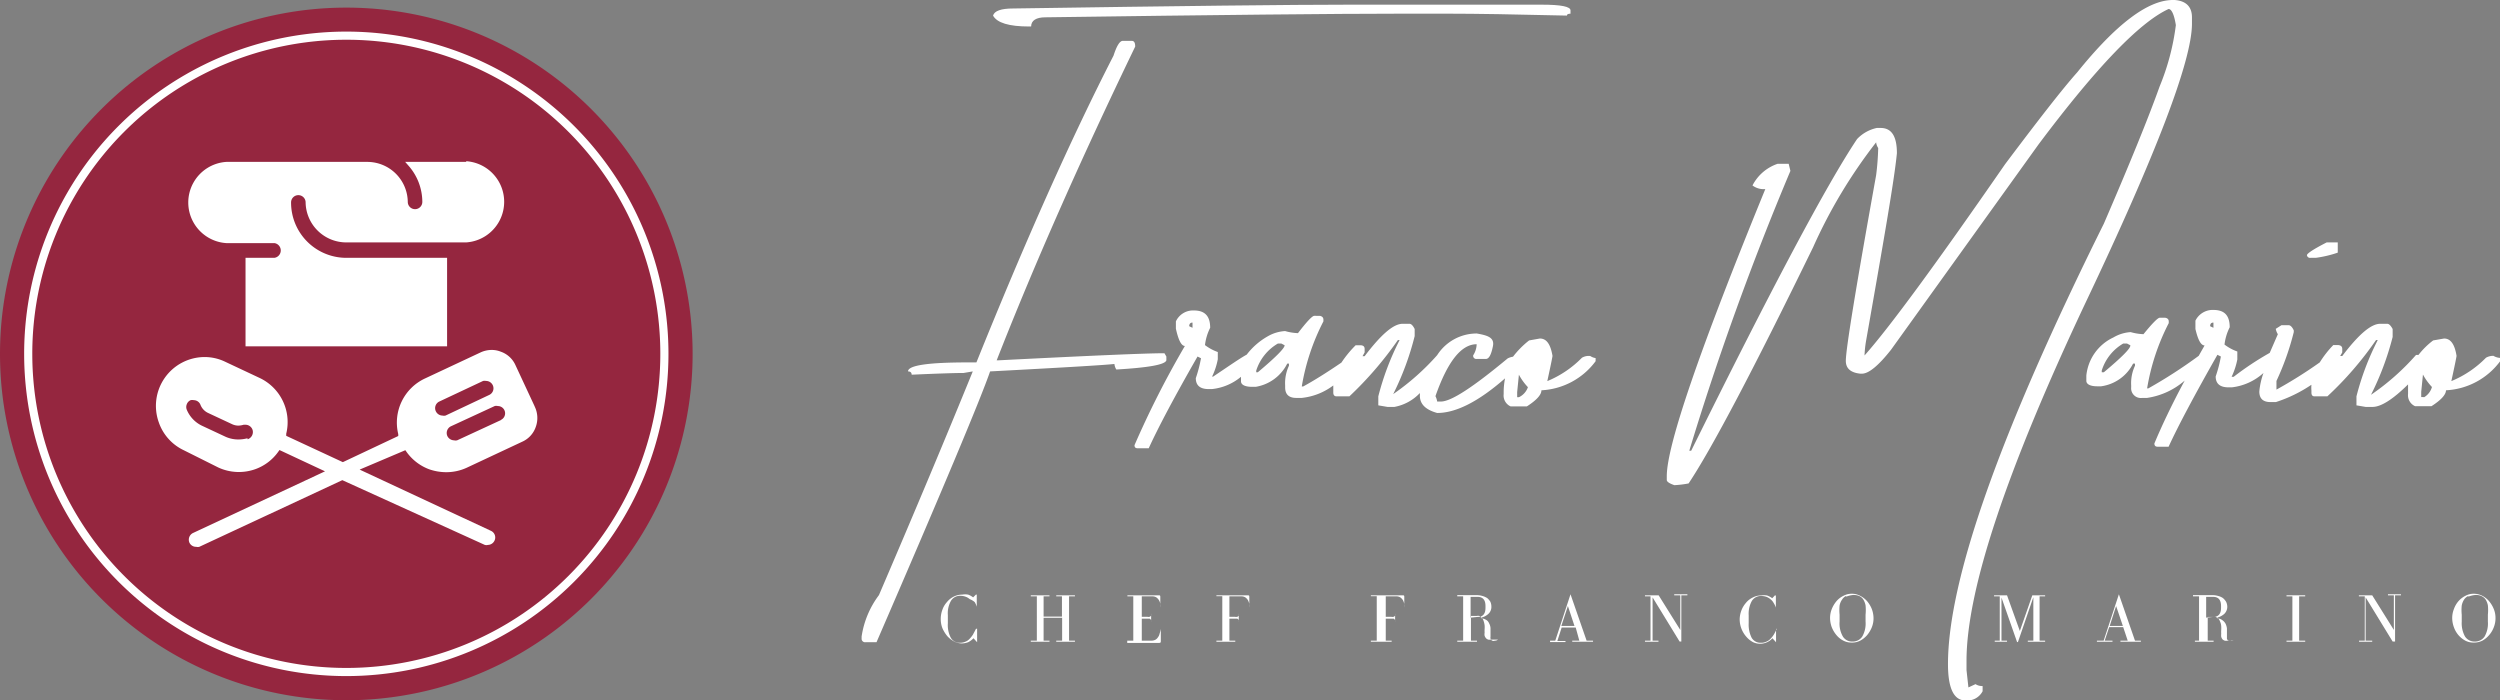 <svg xmlns="http://www.w3.org/2000/svg" width="144.38" height="40.44" viewBox="0 0 144.38 40.44"><rect x="0" y="0" width="144.38" height="40.44" fill="#808080" stroke="none"/><defs><style>      .cls-1 {        fill: #95263f;      }      .cls-2 {        fill: #fff;      }      .cls-3 {        fill: none;        stroke: #fff;        stroke-width: 0.47px;      }    </style></defs><g id="Livello_2" data-name="Livello 2"><g id="Livello_1-2" data-name="Livello 1"><g><path class="cls-1" d="M20,.44h0a20,20,0,0,1,20,20h0a20,20,0,0,1-20,20h0a20,20,0,0,1-20-20H0A20,20,0,0,1,20,.44Z"></path><path class="cls-1" d="M20,2.06h0A18.37,18.37,0,0,1,38.37,20.44h0A18.37,18.37,0,0,1,20,38.81h0A18.37,18.37,0,0,1,1.63,20.44h0A18.37,18.37,0,0,1,20,2.06Z"></path><path class="cls-2" d="M26.93,9.35H23.4l.21.24a3.17,3.17,0,0,1,.78,2.07.42.42,0,1,1-.84,0A2.34,2.34,0,0,0,21.2,9.35H13.07a2.35,2.35,0,0,0,0,4.69h2.78a.43.43,0,0,1,0,.85H14.18V20H25.82V14.89H20a3.19,3.19,0,0,1-3.19-3.2.42.42,0,1,1,.84,0A2.35,2.35,0,0,0,20,14h6.92a2.35,2.35,0,0,0,0-4.69Zm3.93,14.08-1.09-2.34a1.45,1.45,0,0,0-.85-.78,1.37,1.37,0,0,0-.52-.1,1.53,1.53,0,0,0-.64.14l-3.2,1.5A2.81,2.81,0,0,0,23,25.07l0,.11L19.8,26.69l-3.27-1.52,0-.12A2.82,2.82,0,0,0,15,21.83l-2-.94a2.73,2.73,0,0,0-1.19-.27,2.82,2.82,0,0,0-2.64,3.77A2.78,2.78,0,0,0,10.61,26l2,1a2.83,2.83,0,0,0,2.15.09,2.78,2.78,0,0,0,1.31-1l.07-.1,2.63,1.23-7.62,3.56a.43.43,0,0,0-.21.56.42.42,0,0,0,.39.24.39.39,0,0,0,.18,0l8.26-3.85L28,31.47a.34.34,0,0,0,.18,0,.43.43,0,0,0,.38-.25.42.42,0,0,0-.2-.56l-7.59-3.54L23.41,26l.07.1a2.82,2.82,0,0,0,1.3,1,3,3,0,0,0,1,.17,2.82,2.82,0,0,0,1.18-.26l3.2-1.5a1.45,1.45,0,0,0,.78-.85,1.51,1.51,0,0,0-.05-1.16ZM14.29,25.31a2,2,0,0,1-.53.07,1.79,1.79,0,0,1-.72-.15l-1.39-.65a1.78,1.78,0,0,1-.86-.91.42.42,0,0,1,0-.33.41.41,0,0,1,.22-.23.39.39,0,0,1,.18,0,.42.42,0,0,1,.38.25.87.87,0,0,0,.45.49l1.39.65a.86.86,0,0,0,.36.08,1.17,1.17,0,0,0,.3-.05l.11,0a.43.43,0,0,1,.41.31.44.44,0,0,1-.29.53ZM25.73,24a.39.39,0,0,1-.18,0,.43.43,0,0,1-.38-.25.42.42,0,0,1,.2-.56L27.9,22a.47.47,0,0,1,.17,0,.43.43,0,0,1,.39.25.42.42,0,0,1-.21.56L25.73,24Zm3.2.26L26.4,25.43a.39.39,0,0,1-.18,0,.44.44,0,0,1-.38-.24.43.43,0,0,1,.2-.57l2.53-1.17a.34.34,0,0,1,.18,0,.42.42,0,0,1,.18.8Z"></path><path class="cls-3" d="M20,2.06h0A18.37,18.37,0,0,1,38.37,20.44h0A18.37,18.37,0,0,1,20,38.81h0A18.37,18.37,0,0,1,1.63,20.44h0A18.37,18.37,0,0,1,20,2.06Z"></path><path class="cls-2" d="M67.36,20.81v-.22l-.11-.19q-1.56,0-9.6.41h-.09q3.22-8.22,8-18.12c0-.22-.06-.33-.2-.33h-.52c-.17,0-.35.29-.53.85q-3.64,7.1-7.92,17.72H55.9c-2.31,0-3.46.17-3.46.52.14,0,.21.07.21.19,1.54-.07,2.54-.1,3-.1l.53-.09q-2.3,5.65-5.42,12.92a5.26,5.26,0,0,0-1,2.39v.11a.2.2,0,0,0,.22.22h.64q5.73-13.23,6.56-15.64c4.14-.22,6.54-.36,7.18-.43a.74.74,0,0,0,.11.32C66.34,21.23,67.29,21.06,67.36,20.81Z"></path><path class="cls-2" d="M59.43,1.53h.12c0-.35.3-.53.82-.53Q75.36.79,80.8.79h2.91q2.22,0,6.78.11c0-.07.07-.11.21-.11V.6c0-.22-.55-.33-1.66-.33H77.89Q73,.27,58.51.49c-.7,0-1.08.14-1.16.41C57.58,1.32,58.27,1.53,59.43,1.53Z"></path><path class="cls-2" d="M91.36,20.66a6,6,0,0,1-2,1.35c.2-.92.3-1.41.3-1.46-.12-.7-.36-1-.73-1l-.62.11a5.15,5.15,0,0,0-.93.94,1,1,0,0,0-.31.1c-2,1.66-3.26,2.49-3.86,2.49H83a1,1,0,0,0-.1-.31c.7-2,1.49-3,2.38-3a1.24,1.24,0,0,1-.2.64.18.18,0,0,0,.2.21h.53c.18,0,.31-.24.41-.74s-.31-.62-.93-.73A2.71,2.71,0,0,0,83,20.51a14,14,0,0,1-2.54,2.25,16.22,16.22,0,0,0,1.24-3.35V19q-.15-.3-.3-.3H81c-.53,0-1.25.63-2.19,1.87h-.12l.12-.22v-.2c0-.13-.07-.2-.22-.21h-.3a6.47,6.47,0,0,0-.82,1c-.88.6-1.62,1.06-2.21,1.38h-.08a12.7,12.7,0,0,1,1.25-3.76v-.1c0-.12-.07-.19-.2-.22H75.9c-.11,0-.42.32-.94,1a3.09,3.09,0,0,1-.74-.12,2.24,2.24,0,0,0-1,.3A4,4,0,0,0,72,20.48c-.4.22-1,.64-1.94,1.27H70a4.07,4.07,0,0,0,.33-1v-.42a2.7,2.7,0,0,1-.74-.4,3,3,0,0,1,.3-1c0-.69-.32-1-.94-1h-.1a1.09,1.09,0,0,0-.94.63v.42c.14.64.31,1,.52,1a53.7,53.7,0,0,0-2.91,5.73c0,.13.06.18.2.18h.62q.85-1.86,2.82-5.3l.2.1a7.78,7.78,0,0,1-.3,1.15c0,.42.25.63.74.63h.19a3.12,3.12,0,0,0,1.68-.71v.26c0,.22.27.32.64.32h.21A2.48,2.48,0,0,0,74.34,21h.1v.12a2.38,2.38,0,0,0-.22,1.14v.11c0,.41.22.61.64.61h.32A3.64,3.64,0,0,0,77,22.26c0,.1,0,.2,0,.3v.11c0,.15.07.22.19.22h.74a20.53,20.53,0,0,0,2.8-3.25h.1a15.45,15.45,0,0,0-1.23,3.25v.52l.53.09h.4A2.7,2.7,0,0,0,82,22.7a1.31,1.31,0,0,1,0,.15c0,.5.35.82,1,1,1.09,0,2.39-.66,3.92-2a4.15,4.15,0,0,0-.08.79v.12a.69.69,0,0,0,.4.71h.94q.84-.54.84-.93a4.15,4.15,0,0,0,3.13-1.68v-.18a.77.77,0,0,1-.31-.12A.77.77,0,0,0,91.36,20.66ZM68.87,18.93l-.19-.09c0-.14.07-.21.19-.21Zm3.77,2.57h-.09v-.1a2.79,2.79,0,0,1,1.25-1.56H74l.19.1C74.2,20.1,73.68,20.63,72.64,21.5Zm15.08,1.44h-.1v-.3l.1-1a3.35,3.35,0,0,0,.52.72A1,1,0,0,1,87.72,22.94Z"></path><path class="cls-2" d="M113.68,39.7l-.11-1v-.53q0-6.12,6.89-20.72,6.12-12.88,6.13-16.07V1c0-.61-.34-.95-1-1h-.1q-2.16,0-5.52,4.17c-.89,1-2.29,2.81-4.17,5.31q-6,8.67-8.12,11.05a6.42,6.42,0,0,1,.09-.85c1-5.68,1.63-9.28,1.78-10.83,0-1-.32-1.46-.94-1.46h-.22a2.21,2.21,0,0,0-1.14.64q-2.61,3.9-9.58,18h-.11a165.71,165.71,0,0,1,5.84-16.16l-.1-.41h-.64a2.55,2.55,0,0,0-1.45,1.25,1.07,1.07,0,0,0,.74.21Q96.26,24.83,96.26,27.5v.22c0,.1.15.2.44.3a6.22,6.22,0,0,0,.82-.1q2-3,7.19-13.64a29.27,29.27,0,0,1,3.64-6.06.74.74,0,0,0,.12.33,15.13,15.13,0,0,1-.12,1.57q-1.75,9.72-1.75,10.72c0,.43.27.68.83.74h.1q.59,0,1.68-1.38l8.52-11.86q5-6.67,7.51-7.82c.17,0,.32.31.42.93A13.76,13.76,0,0,1,124.72,5c-.66,1.85-1.74,4.49-3.22,7.92q-9,18.12-9,25.44c0,1.39.34,2.09,1,2.09a1,1,0,0,0,1-.53v-.3a.7.7,0,0,1-.41-.11Z"></path><path class="cls-2" d="M133.44,14.89h.3a6.47,6.47,0,0,0,1.27-.3V14h-.64c-.76.39-1.14.64-1.14.74A.18.18,0,0,0,133.44,14.89Z"></path><path class="cls-2" d="M144,20.55a.84.84,0,0,0-.43.11,6,6,0,0,1-2,1.35c.2-.92.3-1.41.3-1.46-.11-.7-.36-1-.72-1l-.63.11a4.52,4.52,0,0,0-.85.84h-.14a13.92,13.92,0,0,1-2.6,2.3,16.39,16.39,0,0,0,1.25-3.34V19c-.11-.2-.21-.3-.31-.3h-.41c-.53,0-1.25.62-2.19,1.86h-.12l.12-.21v-.2c0-.13-.07-.2-.22-.22h-.3a6,6,0,0,0-.78,1,25.9,25.9,0,0,1-2.5,1.57V22a15.44,15.44,0,0,0,1-2.82v-.1c-.09-.2-.2-.3-.3-.3h-.41l-.33.21a.83.83,0,0,0,.12.31l-.47,1.08A17.26,17.26,0,0,0,129,21.76h-.12a4.19,4.19,0,0,0,.33-1V20.3a2.7,2.7,0,0,1-.74-.4,3,3,0,0,1,.3-1c0-.69-.31-1-.94-1h-.1a1.11,1.11,0,0,0-.94.62V19c.15.64.32.95.53.95l-.34.6a28.26,28.26,0,0,1-2.91,1.88H124a12.72,12.72,0,0,1,1.25-3.77v-.1c0-.11-.07-.19-.21-.21h-.31c-.11,0-.42.31-.94.95a3.09,3.09,0,0,1-.74-.12,2.24,2.24,0,0,0-1,.31,2.73,2.73,0,0,0-1.56,2.2v.3c0,.22.27.32.63.32h.22A2.45,2.45,0,0,0,123.19,21h.11v.12a2.38,2.38,0,0,0-.22,1.14v.11a.56.56,0,0,0,.64.61H124a4.26,4.26,0,0,0,2.17-1c-.74,1.38-1.32,2.6-1.75,3.63,0,.13.06.19.2.19h.62c.57-1.24,1.51-3,2.82-5.31l.2.1a7.46,7.46,0,0,1-.3,1.15c0,.42.25.63.74.63h.19a3.28,3.28,0,0,0,1.83-.83,4.33,4.33,0,0,0-.24,1.07c0,.41.22.61.64.61h.32a8.11,8.11,0,0,0,2.05-1,1.87,1.87,0,0,0,0,.34v.11c0,.15.06.22.18.22h.74a19.62,19.62,0,0,0,2.81-3.25h.1a15.45,15.45,0,0,0-1.23,3.25v.52l.53.09h.4c.49,0,1.18-.44,2.05-1.3,0,.14,0,.29,0,.44v.11a.69.69,0,0,0,.41.71h.94c.56-.36.84-.67.84-.92a4.15,4.15,0,0,0,3.13-1.68v-.19A.87.87,0,0,1,144,20.55Zm-22.54.95h-.08v-.1a2.75,2.75,0,0,1,1.24-1.56h.22l.19.1C123.07,20.1,122.54,20.63,121.5,21.5Zm6.37-2.57-.19-.09c0-.14.06-.21.19-.21Zm12.1,4h-.1v-.3l.1-1a3.35,3.35,0,0,0,.52.72A1,1,0,0,1,140,22.94Z"></path><path class="cls-2" d="M56.43,36.31v.78s0,0,0,0l0,0-.21-.23a1,1,0,0,1-.31.23,1.1,1.1,0,0,1-.36.07,1,1,0,0,1-.44-.11,1.49,1.49,0,0,1-.4-.31,2,2,0,0,1-.28-.45,1.47,1.47,0,0,1-.1-.56,1.51,1.51,0,0,1,.09-.5,1.26,1.26,0,0,1,.26-.45,1.2,1.2,0,0,1,.39-.32,1.08,1.08,0,0,1,.5-.12,1,1,0,0,1,.34,0,1,1,0,0,1,.29.16l.16-.16.05,0h0s0,0,0,.05v.65s0,0,0,0,0,0,0,0a1.11,1.11,0,0,0-.12-.27A1,1,0,0,0,56,34.6a.72.72,0,0,0-.24-.14.82.82,0,0,0-.28-.05.61.61,0,0,0-.56.29,1.45,1.45,0,0,0-.18.82V36a1.58,1.58,0,0,0,.17.83.59.59,0,0,0,.55.29.72.72,0,0,0,.29-.06.63.63,0,0,0,.24-.16,1.69,1.69,0,0,0,.2-.25c.05-.1.11-.2.16-.31s0,0,0,0S56.43,36.28,56.43,36.31Z"></path><path class="cls-2" d="M60.61,34.44h-.34v1.17h1.06V34.44H61v-.06h1.08v.06h-.34V37h.34v.06H61V37h.34V35.68H60.27V37h.34v.06H59.53V37h.35V34.44h-.35v-.06h1.08Z"></path><path class="cls-2" d="M65.84,37h.65a.52.52,0,0,0,.23-.05.4.4,0,0,0,.15-.14.5.5,0,0,0,.1-.22,1.76,1.76,0,0,0,.07-.27c0-.06,0-.09,0-.09s0,0,0,.1V37c0,.09,0,.13-.11.13H65.1V37h.35V34.44h-.34v-.06h1.8c.07,0,.1,0,.1.09v.61s0,.06,0,.06,0,0,0-.06a.75.75,0,0,0,0-.2.58.58,0,0,0-.08-.22.57.57,0,0,0-.15-.16.44.44,0,0,0-.23-.06h-.61v1.18h.31a.33.33,0,0,0,.15,0,.18.18,0,0,0,.08-.07.33.33,0,0,0,0-.12l0-.15s0-.06,0-.06,0,0,0,.05v.81s0,.06,0,.06,0,0,0-.06l0-.16a.37.37,0,0,0,0-.11.3.3,0,0,0-.08-.08l-.15,0h-.31V37Z"></path><path class="cls-2" d="M70.25,34.38h1.8c.07,0,.1,0,.1.09v.61s0,.06,0,.06,0,0,0-.06a.75.75,0,0,0,0-.2.83.83,0,0,0-.08-.22.57.57,0,0,0-.15-.16.44.44,0,0,0-.23-.06H71v1.18h.31a.33.33,0,0,0,.15,0,.18.18,0,0,0,.08-.07.33.33,0,0,0,0-.12l0-.15s0-.06,0-.06,0,0,0,.05v.81s0,.06,0,.06,0,0,0-.06l0-.16a.37.37,0,0,0,0-.11.3.3,0,0,0-.08-.08l-.15,0H71V37h.34v.06H70.25V37h.34V34.43h-.34Z"></path><path class="cls-2" d="M79.17,34.38H81c.07,0,.1,0,.1.09v.61s0,.06,0,.06,0,0,0-.06a.75.75,0,0,0,0-.2.83.83,0,0,0-.08-.22.57.57,0,0,0-.15-.16.44.44,0,0,0-.23-.06h-.61v1.18h.31a.33.33,0,0,0,.15,0,.18.18,0,0,0,.08-.07.33.33,0,0,0,0-.12l0-.15s0-.06,0-.06,0,0,0,.05v.81s0,.06,0,.06,0,0,0-.06l0-.16a.37.37,0,0,0,0-.11.3.3,0,0,0-.08-.08l-.15,0h-.31V37h.34v.06H79.17V37h.34V34.43h-.34Z"></path><path class="cls-2" d="M86.33,37a.28.28,0,0,0,.18-.06h0a0,0,0,0,1,0,0,0,0,0,0,1,0,0l-.06,0-.1,0-.13,0H86.1a.39.39,0,0,1-.15,0,.35.35,0,0,1-.12-.07.46.46,0,0,1-.09-.15.48.48,0,0,1,0-.18,1.49,1.49,0,0,1,0-.21,1.55,1.55,0,0,0,0-.22,1.42,1.42,0,0,0-.07-.28.61.61,0,0,0-.11-.18.31.31,0,0,0-.13-.08.36.36,0,0,0-.14,0h-.34V37h.35v.06H84.16V37h.34V34.44h-.34v-.07h1.13a1.2,1.2,0,0,1,.33.05,1.11,1.11,0,0,1,.27.12.91.91,0,0,1,.18.21.67.67,0,0,1,.06.28.54.54,0,0,1-.17.42.9.9,0,0,1-.48.23l.23.06a.72.72,0,0,1,.19.11A.45.45,0,0,1,86,36a.66.66,0,0,1,.08.27c0,.05,0,.11,0,.16v.18c0,.06,0,.11,0,.16a.31.31,0,0,0,0,.11A.18.18,0,0,0,86.33,37Zm-1-1.37c.31,0,.46-.18.46-.53V35c0-.35-.15-.53-.46-.53h-.4v1.2Z"></path><path class="cls-2" d="M89.82,37l.88-2.68h0L91.63,37H92v.06H90.8V37h.41L91,36.24h-.81l-.25.78h.47v.06h-.89V37Zm.35-.85h.76L90.55,35Z"></path><path class="cls-2" d="M95.32,37V34.44H95v-.06h.79l1.25,2v-2h-.35v-.06h.76v.06h-.35v2.67H97l-1.56-2.55V37h.34v.06H95V37Z"></path><path class="cls-2" d="M102.57,36.31v.78s0,0,0,0,0,0,0,0l-.21-.23a.87.87,0,0,1-.31.23.95.95,0,0,1-.8,0,1.3,1.3,0,0,1-.39-.31,1.53,1.53,0,0,1-.39-1,1.51,1.51,0,0,1,.09-.5,1.43,1.43,0,0,1,.26-.45,1.13,1.13,0,0,1,.4-.32,1,1,0,0,1,.49-.12,1,1,0,0,1,.34,0,1.08,1.08,0,0,1,.3.16l.15-.16.06,0h0s0,0,0,.05v.65s0,0,0,0,0,0,0,0a1.13,1.13,0,0,0-.13-.27.63.63,0,0,0-.18-.21.79.79,0,0,0-.23-.14.88.88,0,0,0-.29-.05.62.62,0,0,0-.56.29,1.53,1.53,0,0,0-.18.82V36a1.69,1.69,0,0,0,.17.83.59.59,0,0,0,.55.29.65.65,0,0,0,.29-.06.63.63,0,0,0,.24-.16,1.22,1.22,0,0,0,.2-.25,3,3,0,0,0,.16-.31s0,0,0,0S102.57,36.28,102.57,36.31Z"></path><path class="cls-2" d="M106.46,37a1.26,1.26,0,0,1-.4-.32,1.68,1.68,0,0,1-.27-.45,1.56,1.56,0,0,1-.1-.53,1.39,1.39,0,0,1,.1-.53,1.68,1.68,0,0,1,.27-.45,1.23,1.23,0,0,1,.4-.31,1,1,0,0,1,.48-.12,1,1,0,0,1,.49.12,1.35,1.35,0,0,1,.4.31,1.68,1.68,0,0,1,.27.45,1.56,1.56,0,0,1,.1.53,1.39,1.39,0,0,1-.1.53,1.68,1.68,0,0,1-.27.45,1.38,1.38,0,0,1-.4.32,1,1,0,0,1-.49.11A1,1,0,0,1,106.46,37Zm.16-2.58a.5.5,0,0,0-.23.2.86.86,0,0,0-.15.35,2.66,2.66,0,0,0,0,.53v.4a1.5,1.5,0,0,0,.19.86.62.62,0,0,0,.56.29.65.65,0,0,0,.56-.29,1.5,1.5,0,0,0,.19-.86v-.4a2.68,2.68,0,0,0,0-.54,1,1,0,0,0-.14-.35.53.53,0,0,0-.23-.19.84.84,0,0,0-.33-.06A1.39,1.39,0,0,0,106.62,34.46Z"></path><path class="cls-2" d="M115.49,37V34.44h-.33v-.06h.75l.74,2.06.72-2.06h.74v.06h-.32V37h.32v.06h-1V37h.32V34.49l-.89,2.59h-.05l-.9-2.57V37h.32v.06h-.71V37Z"></path><path class="cls-2" d="M121.49,37l.88-2.68h0L123.3,37h.34v.06h-1.18V37h.42l-.26-.78h-.81l-.26.78H122v.06h-.9V37Zm.35-.85h.76L122.21,35Z"></path><path class="cls-2" d="M128.81,37A.28.28,0,0,0,129,37h0a0,0,0,0,1,0,0v0L129,37a.23.23,0,0,1-.1,0l-.13,0h-.13a.41.41,0,0,1-.16,0,.47.47,0,0,1-.12-.07.44.44,0,0,1-.08-.15.8.8,0,0,1,0-.18,1.48,1.48,0,0,1,0-.21,1.5,1.5,0,0,0,0-.22.72.72,0,0,0-.07-.28.46.46,0,0,0-.11-.18.26.26,0,0,0-.13-.08.36.36,0,0,0-.14,0h-.33V37h.34v.06h-1.08V37H127V34.44h-.35v-.07h1.14a1.13,1.13,0,0,1,.32.05.85.85,0,0,1,.27.12.91.91,0,0,1,.18.21.68.68,0,0,1,.07.28.57.57,0,0,1-.17.42.94.94,0,0,1-.48.23l.23.06a.67.67,0,0,1,.18.11.61.61,0,0,1,.14.17.86.86,0,0,1,.08.27c0,.05,0,.11,0,.16s0,.12,0,.18v.16c0,.05,0,.08,0,.11A.18.18,0,0,0,128.81,37Zm-1-1.37c.31,0,.46-.18.46-.53V35c0-.35-.15-.53-.46-.53h-.4v1.2Z"></path><path class="cls-2" d="M132.78,34.44V37h.35v.06h-1.08V37h.34V34.44h-.34v-.06h1.08v.06Z"></path><path class="cls-2" d="M136.57,37V34.44h-.34v-.06H137l1.25,2v-2h-.34v-.06h.75v.06h-.34v2.67h-.14l-1.56-2.55V37H137v.06h-.76V37Z"></path><path class="cls-2" d="M142.38,37a1.38,1.38,0,0,1-.4-.32,1.43,1.43,0,0,1-.26-.45,1.56,1.56,0,0,1-.1-.53,1.39,1.39,0,0,1,.1-.53,1.43,1.43,0,0,1,.26-.45,1.35,1.35,0,0,1,.4-.31,1,1,0,0,1,.49-.12,1.07,1.07,0,0,1,.49.12,1.3,1.3,0,0,1,.39.31,1.68,1.68,0,0,1,.27.45,1.35,1.35,0,0,1,.1.53,1.39,1.39,0,0,1-.1.53,1.46,1.46,0,0,1-.27.45,1.34,1.34,0,0,1-.39.32,1.06,1.06,0,0,1-.49.11A1,1,0,0,1,142.38,37Zm.17-2.58a.59.59,0,0,0-.24.2,1,1,0,0,0-.14.35,2.58,2.58,0,0,0,0,.53v.4a1.59,1.59,0,0,0,.19.86.65.65,0,0,0,.56.29.66.66,0,0,0,.57-.29,1.5,1.5,0,0,0,.19-.86v-.4a2.68,2.68,0,0,0,0-.54,1,1,0,0,0-.14-.35.61.61,0,0,0-.24-.19.79.79,0,0,0-.32-.06A1.39,1.39,0,0,0,142.55,34.46Z"></path></g></g></g></svg>